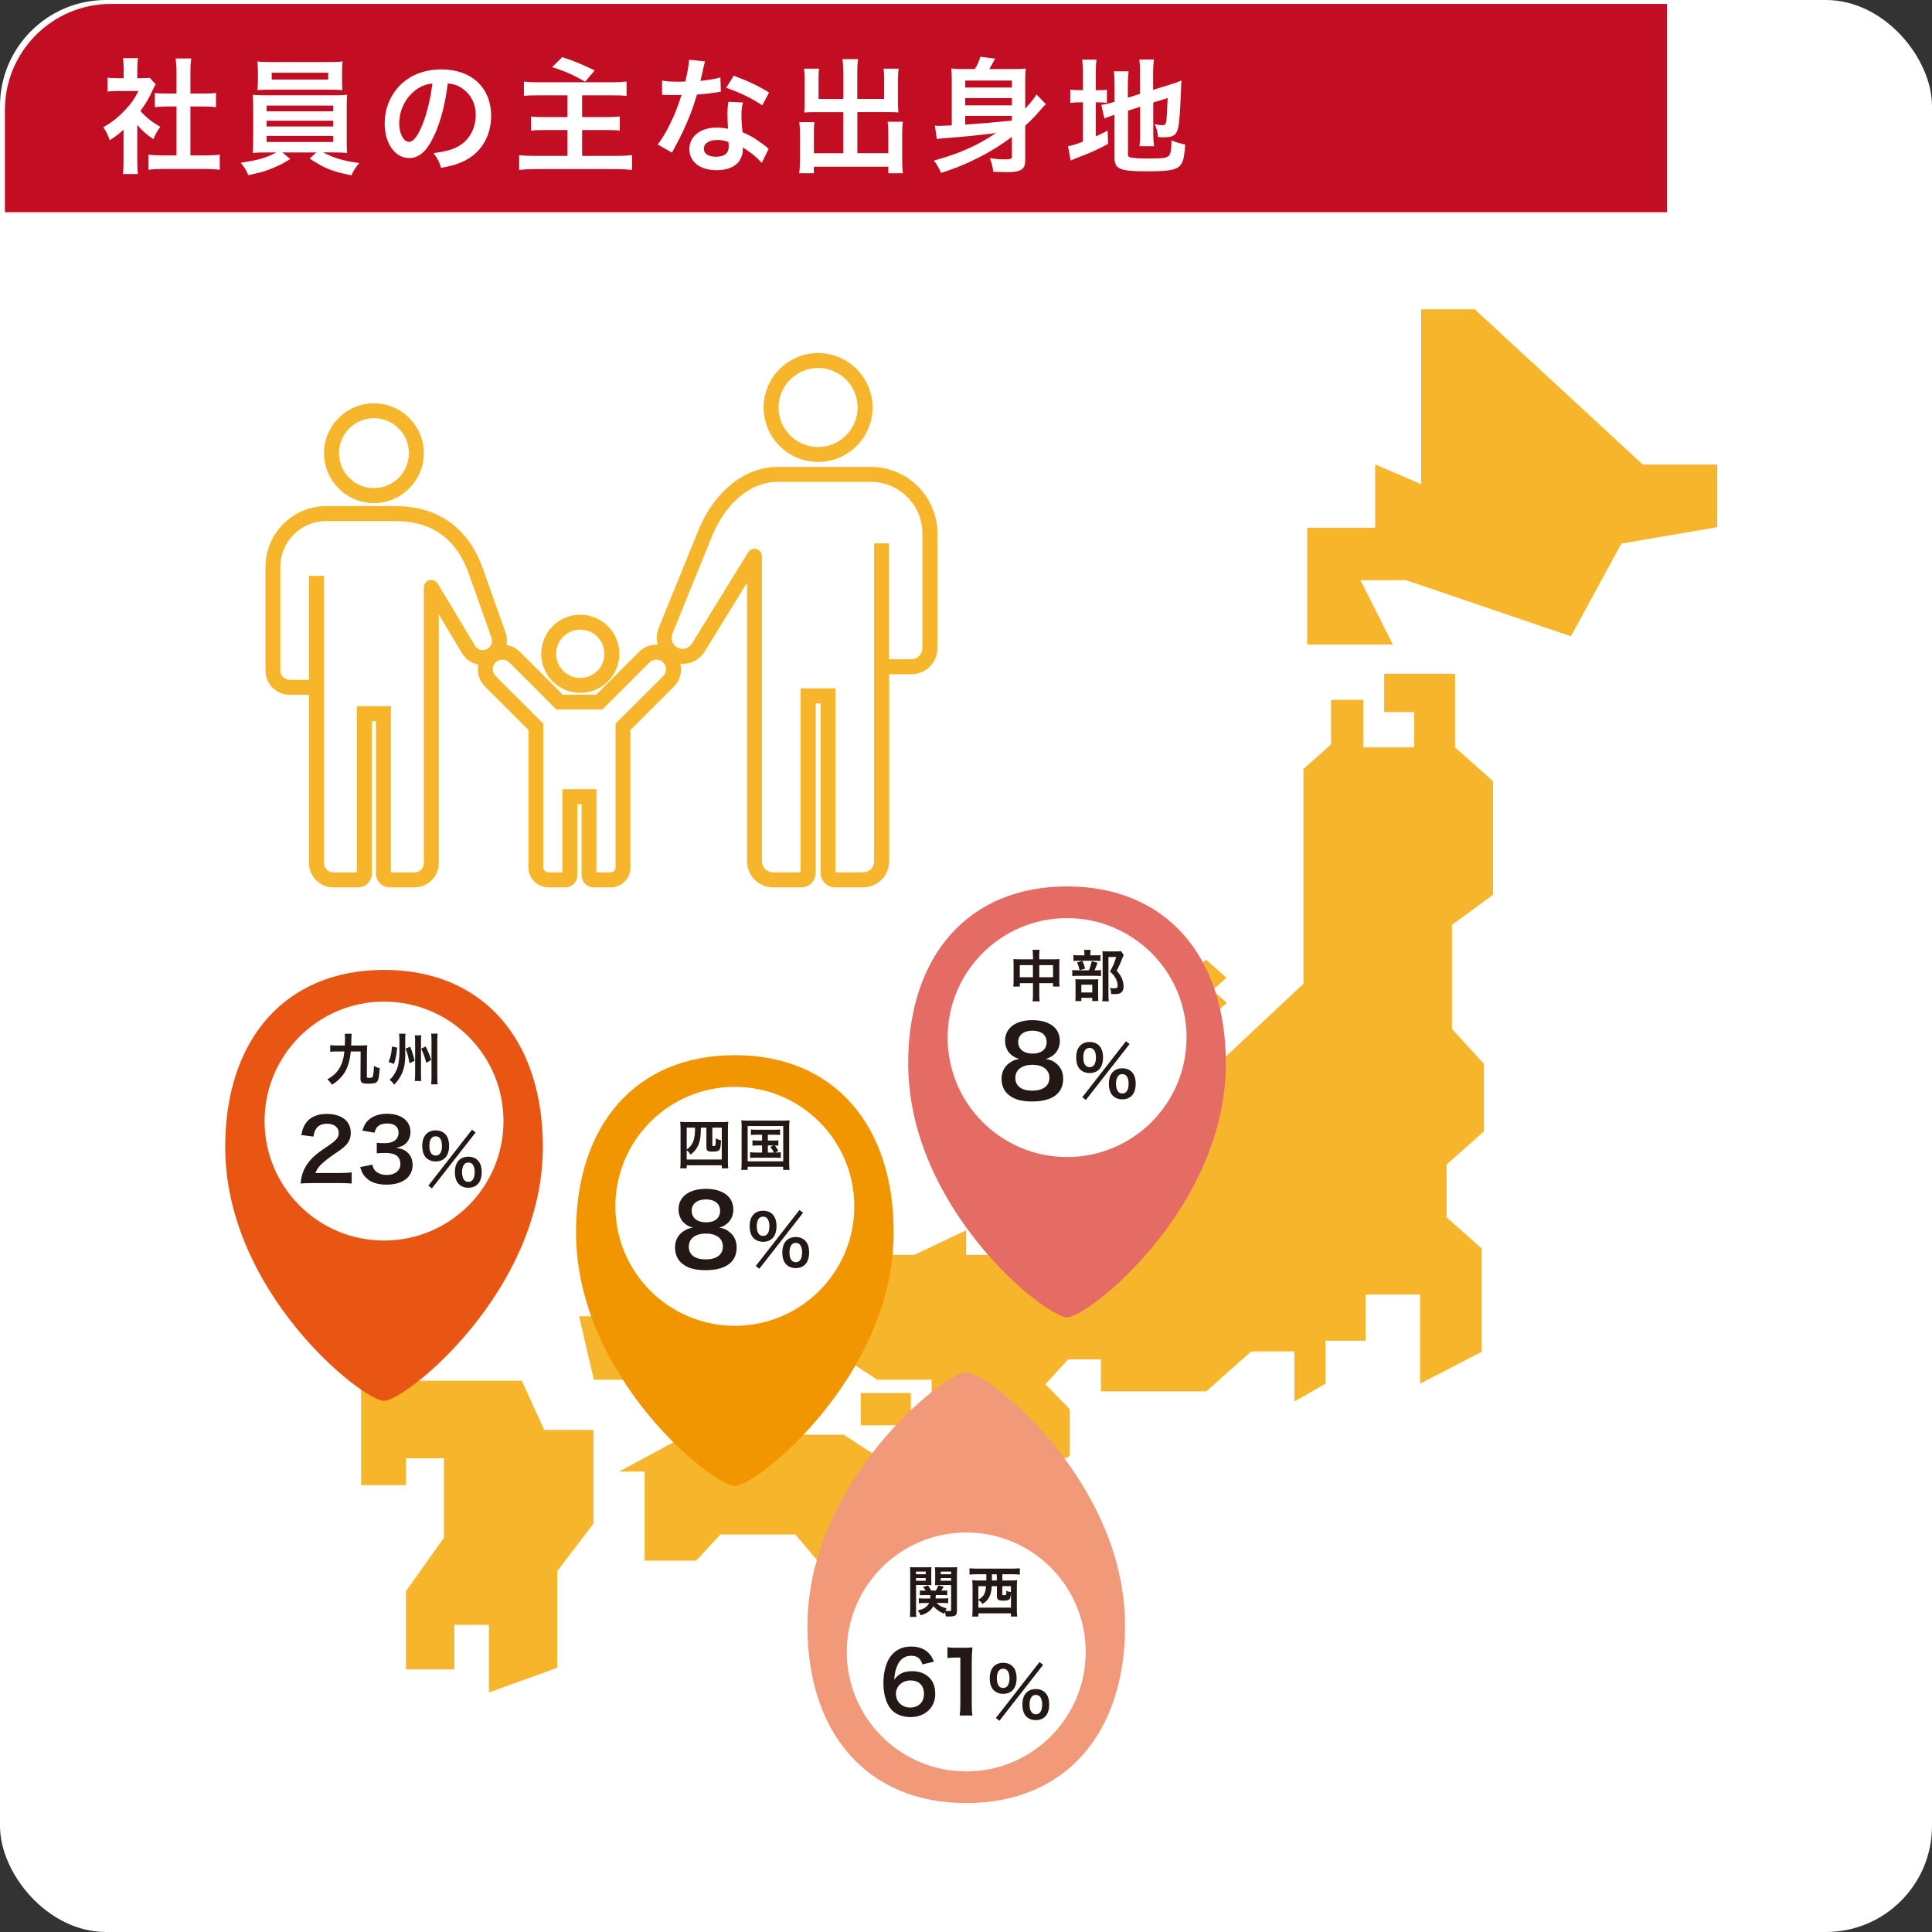 <?xml version="1.0" encoding="UTF-8"?>
<svg id="a" data-name="レイヤー_1" xmlns="http://www.w3.org/2000/svg" width="385.72" height="385.72" viewBox="0 0 385.72 385.72">
  <rect x="0" y="0" width="385.72" height="385.72" fill="#333333" stroke="none"/>
  <defs>
    <style>
      .b {
        fill: #231815;
      }

      .c {
        fill: #fff;
      }

      .d {
        fill: #e95513;
      }

      .e {
        fill: #c30d23;
      }

      .f {
        fill: #e46c64;
      }

      .g {
        fill: #f29600;
      }

      .h {
        fill: #f19979;
      }

      .i {
        fill: #f7b52c;
      }
    </style>
  </defs>
  <rect class="c" width="385.72" height="385.72" rx="21.17" ry="21.17"/>
  <path class="e" d="M22.14.78h310.66v41.59H.98v-20.43C.98,10.27,10.46.78,22.14.78Z"/>
  <g>
    <path class="c" d="M27.42,32.2c0,1.17.02,1.8.12,2.55h-3.02c.12-.75.15-1.42.15-2.6v-6.27c-.98.9-1.5,1.3-2.77,2.12-.3-.95-.75-1.85-1.28-2.6,1.75-1,2.95-1.95,4.3-3.37,1.17-1.22,1.9-2.25,2.72-3.85h-4.07c-.9,0-1.42.02-2.1.1v-2.77c.62.08,1.15.1,1.97.1h1.25v-2.1c0-.65-.05-1.33-.15-1.9h3.02c-.1.57-.15,1.12-.15,1.95v2.05h1.02c.78,0,1.12-.03,1.45-.08l1.2,1.3c-.22.38-.38.62-.55,1.05-.82,1.8-1.3,2.62-2.5,4.27,1.17,1.33,2.32,2.22,3.97,3.17-.6.8-.97,1.5-1.38,2.45-1.3-.85-2.15-1.57-3.22-2.82v7.25ZM38.02,31.03h3c1.25,0,2.07-.05,2.85-.15v3.02c-.88-.12-1.85-.17-2.85-.17h-8.55c-1,0-1.95.05-2.82.17v-3.02c.8.1,1.67.15,2.87.15h2.72v-9.77h-1.88c-.85,0-1.65.05-2.45.12v-2.82c.72.1,1.38.12,2.45.12h1.88v-4.4c0-1.02-.05-1.62-.17-2.6h3.12c-.15,1-.17,1.52-.17,2.6v4.4h2.65c1.12,0,1.75-.03,2.45-.12v2.82c-.8-.08-1.58-.12-2.45-.12h-2.65v9.77Z"/>
    <path class="c" d="M53.22,30.43c-1.25,0-1.97.02-2.77.1.05-.62.1-1.37.1-2.62v-6.32c0-1.28-.03-1.92-.1-2.67.75.08,1.6.1,2.77.1h13.3c1.22,0,1.92-.02,2.8-.1-.08.67-.1,1.27-.1,2.67v6.32c0,.97.02,1.52.02,1.62,0,.48,0,.55.08,1-.78-.07-1.55-.1-2.8-.1h-2c2.12,1.12,4.25,1.75,7.2,2.12-.9,1.12-1.2,1.58-1.55,2.45-3.87-.77-5.45-1.4-8.35-3.35l1.35-1.22h-6.8l1.58,1.32c-1.75,1.08-2.88,1.62-4.55,2.22-1,.35-1.77.55-3.82,1-.42-1.02-.83-1.67-1.52-2.47,3.57-.55,5.3-1.05,7.1-2.07h-1.92ZM68.29,16.11c0,.75.02,1.3.07,1.87-.75-.05-1.6-.08-2.7-.08h-11.52c-1.12,0-2,.03-2.75.08.05-.62.1-1.2.1-1.87v-1.92c0-.75-.03-1.17-.12-1.92.87.1,1.5.12,2.85.12h11.35c1.35,0,1.95-.02,2.82-.12-.08.67-.1,1.12-.1,1.92v1.92ZM53.22,22.23h13.3v-1.15h-13.3v1.15ZM53.22,25.25h13.3v-1.15h-13.3v1.15ZM53.22,28.35h13.3v-1.22h-13.3v1.22ZM54.25,14.51v1.37h11.27v-1.37h-11.27Z"/>
    <path class="c" d="M86.77,26.85c-1.42,3.22-3.02,4.7-5.07,4.7-2.85,0-4.9-2.9-4.9-6.92,0-2.75.97-5.32,2.75-7.27,2.1-2.3,5.05-3.5,8.6-3.5,6,0,9.9,3.65,9.9,9.27,0,4.32-2.25,7.77-6.07,9.32-1.2.5-2.17.75-3.92,1.05-.42-1.33-.72-1.88-1.52-2.92,2.3-.3,3.8-.7,4.97-1.37,2.17-1.2,3.47-3.57,3.47-6.25,0-2.4-1.08-4.35-3.07-5.55-.77-.45-1.42-.65-2.52-.75-.47,3.92-1.35,7.37-2.6,10.2ZM83.1,17.9c-2.1,1.5-3.4,4.07-3.4,6.75,0,2.05.88,3.67,1.97,3.67.83,0,1.67-1.05,2.57-3.2.95-2.25,1.77-5.62,2.08-8.45-1.3.15-2.2.5-3.22,1.22Z"/>
    <path class="c" d="M107.65,19.03c-1.7,0-2.38.03-3.05.12v-2.87c.88.12,1.62.15,3.02.15h14.45c1.28,0,2.12-.05,3.02-.15v2.87c-.85-.1-1.55-.12-3.02-.12h-5.85v4.35h4.82c1.08,0,1.95-.05,2.7-.12v2.82c-.8-.1-1.4-.12-2.62-.12h-4.9v5.17h6.67c1.33,0,2.25-.05,3.3-.15v2.95c-1.12-.12-1.92-.17-3.22-.17h-15.92c-1.47,0-2.3.05-3.4.17v-2.95c.88.1,1.87.15,3.3.15h6.35v-5.17h-4.47c-1.28,0-2,.02-2.82.12v-2.82c.72.1,1.35.12,2.62.12h4.67v-4.35h-5.65ZM112.25,11.41c2.57.85,3.4,1.2,6.47,2.65l-1.88,2.25c-2.52-1.42-4.4-2.25-6.62-2.9l2.02-2Z"/>
    <path class="c" d="M140.75,12.28q-.15.47-.4,1.67c-.12.6-.25,1.1-.52,2.2,1.72-.17,3.02-.4,4-.7l.08,2.87c-.28.02-.33.02-.8.12-.9.15-2.42.32-3.97.45-.72,2.5-1.62,4.87-2.75,7.25-.58,1.22-.8,1.67-1.75,3.42q-.32.6-.47.9l-2.87-1.6c.88-1.15,1.57-2.27,2.42-4,.98-2,1.4-3.02,2.35-5.9-1.12.02-1.27.02-1.57.02-.33,0-.47,0-1-.02l-1.32-.03v-2.85c.9.18,1.85.23,3.37.23.3,0,.72,0,1.27-.03.42-1.77.7-3.27.75-4.35l3.2.33ZM152.07,32.53c-.9-1.08-2.35-2.25-3.82-3.1.03.23.05.4.05.5,0,.92-.42,2-1.07,2.65-.88.9-2.38,1.4-4.15,1.4-3.3,0-5.45-1.65-5.45-4.2s2.22-4.3,5.4-4.3c.75,0,1.27.05,2.32.23-.08-1.15-.12-2.12-.12-2.87,0-.97.05-1.7.2-2.52l2.9.15c-.25.92-.3,1.5-.3,2.52s.05,2,.22,3.42c1.8.8,2.05.92,3.95,2.3.38.25.47.35.88.67q.2.2.37.35l-1.37,2.8ZM143.19,27.95c-1.62,0-2.67.67-2.67,1.72s.9,1.62,2.45,1.62c1.7,0,2.52-.7,2.52-2.1,0-.25-.05-.85-.05-.85-.87-.3-1.47-.4-2.25-.4ZM152.19,21.03c-2.17-1.45-4.4-2.52-7.2-3.5l1.5-2.42c2.95,1.12,4.82,2,7.05,3.35l-1.35,2.57Z"/>
    <path class="c" d="M168.34,14.28c0-1.2-.05-1.82-.15-2.47h3.12c-.1.73-.15,1.32-.15,2.47v5.47h5.35v-4.07c0-.82-.02-1.37-.1-1.97h3c-.1.75-.12,1.25-.12,2.17v4.97c0,.65.03,1.2.08,1.6-.55-.05-1.15-.07-1.75-.07h-6.45v8.2h6.17v-4.15c0-.85-.03-1.5-.12-2.12h3.02c-.08.65-.12,1.38-.12,2.38v5.4c0,1.17.05,1.82.15,2.5h-2.92v-1.3h-14.87v1.3h-2.92c.1-.75.15-1.5.15-2.5v-5.3c0-.97-.05-1.75-.12-2.4h3.02c-.1.6-.12,1.15-.12,2.15v4.05h5.87v-8.2h-6c-.67,0-1.2.02-1.8.07.05-.55.08-1.02.08-1.6v-4.95c0-.9-.03-1.57-.12-2.2h3c-.08.55-.1,1.15-.1,2v4.05h4.95v-5.47Z"/>
    <path class="c" d="M202.02,27.33c-4.15,3.12-8.95,5.57-14.15,7.2-.42-1.02-.8-1.67-1.42-2.47,4.95-1.35,8.6-2.95,12.4-5.5-5.22.62-6.02.7-10.25,1.02-.8.08-1.12.1-1.57.17l-.38-2.67c.3.02.55.05.8.05q.27,0,2.57-.1v-8.95c0-.97-.03-1.6-.1-2.4.77.08,1.37.1,2.7.1h2c.47-.72.83-1.52,1.12-2.45l2.92.38c-.47.9-.82,1.52-1.15,2.07h4.62c1.38,0,2-.02,2.67-.1-.1.72-.12,1.52-.12,2.72v5.3c1.1-1.22,1.8-2.07,2.25-2.85l1.87,1.95c-.4.38-.6.58-1.2,1.3-.88,1.02-1.77,1.95-2.92,3v6.95c0,1.77-.87,2.32-3.67,2.32q-.55,0-2.72-.08c-.05-.85-.27-1.67-.67-2.72,1.58.23,1.97.25,2.85.25,1.27,0,1.55-.1,1.55-.5v-4ZM202.02,16.08h-9.32v1.4h9.32v-1.4ZM192.7,21.03h9.32v-1.45h-9.32v1.45ZM192.7,24.88q5.35-.38,9.32-.8v-.95h-9.32v1.75Z"/>
    <path class="c" d="M216.2,14.78c0-1.3-.05-2.1-.15-2.87h2.87c-.12.8-.15,1.5-.15,2.9v3.2h.55c.92,0,1.27-.03,1.67-.1v2.62c-.52-.08-.97-.1-1.75-.1h-.47v6.8c.97-.45,1.25-.58,2.37-1.15l.08,2.65c-2.27,1.22-3.62,1.82-6.17,2.77-.7.28-.92.38-1.3.55l-.52-2.87c.75-.1,1.47-.32,2.97-.9v-7.85h-.57c-.95,0-1.35.03-1.95.12v-2.67c.55.1.98.12,1.95.12h.57v-3.22ZM225.17,30.7c0,.5.17.67.72.78.65.12,1.57.17,3.4.17,2.97,0,3.77-.12,4.15-.65.3-.43.45-1.27.45-2.97.8.35,1.87.67,2.72.82-.3,5-.83,5.35-7.95,5.35-5.05,0-6.15-.48-6.15-2.67v-8.6c-.23.07-.4.12-.5.15-.75.25-1.03.35-1.52.58l-.62-2.72c.7-.1,1.57-.27,2.42-.55l.23-.08v-3.42c0-1.2-.03-1.82-.15-2.65h2.95c-.1.8-.15,1.52-.15,2.55v2.72l2.42-.77v-4.35c0-1.15-.02-1.67-.12-2.5h2.9c-.1.83-.15,1.62-.15,2.55v3.5l3.6-1.12c.97-.3,1.38-.45,2.05-.75-.05,1.1-.08,1.27-.12,2.62-.12,3.52-.3,5.8-.55,6.87-.33,1.42-1,1.85-2.82,1.85-.33,0-.55,0-1.17-.05-.12-1.08-.3-1.8-.67-2.57.57.12,1.02.2,1.4.2.62,0,.77-.1.88-.62.12-.82.22-2.37.3-4.8l-2.87.9v6.22c0,1.02.05,1.72.15,2.5h-2.9c.1-.85.12-1.4.12-2.57v-5.3l-2.42.77v8.62Z"/>
  </g>
  <g>
    <polygon class="i" points="274.55 105.36 274.55 92.74 283.73 96.66 283.73 61.76 294.43 61.76 327.97 92.74 342.84 92.74 342.84 105.25 323.7 108.52 313.63 127.03 280.74 115.84 271.61 115.84 278.08 128.68 260.97 128.68 260.97 105.36 274.55 105.36"/>
    <polygon class="i" points="260.23 196.41 260.23 153.52 265.75 148.61 265.75 139.72 272.21 139.72 272.21 149.22 282.35 149.22 282.35 142.17 276.35 142.17 276.35 134.51 290.49 134.51 290.49 149.22 298.08 155.97 298.08 178.65 289.88 184.63 289.88 205.42 296.26 212.4 296.26 225.87 288.8 232.5 288.8 243.03 295.81 249.26 295.81 269.89 283.52 276.24 283.52 258.44 272.63 258.44 272.63 267.67 264.62 267.67 264.62 276.25 258.42 279.81 258.42 269.81 249.79 269.81 240.83 277.78 219.79 277.78 219.79 271.39 213.24 271.39 208.71 276.37 213.58 281.36 213.58 290.71 200.53 296.68 185.99 290.71 185.99 275.47 175.14 275.47 165.64 269.23 156.68 275.47 118.56 275.47 115.62 262.79 127.36 262.79 153.92 245.62 157.37 250.53 182.54 250.53 192.89 245.62 192.89 250.53 201.33 250.53 201.33 240.72 211.82 230.75 211.82 216.44 221.95 208.67 221.95 217.78 218.5 220.17 218.5 226.45 228.16 226.45 260.23 196.41"/>
    <polygon class="i" points="242.08 197.68 244.86 195.21 240.77 191.58 233.24 198.27 236.08 200.8 233.3 203.27 237.39 206.9 244.92 200.21 242.08 197.68"/>
    <rect class="i" x="171.85" y="278.12" width="10" height="6.44"/>
    <polygon class="i" points="128.7 293.79 123.61 293.79 142.93 283.37 142.93 290.73 155 290.73 157.76 286.44 168.45 286.44 175.05 290.73 175.05 306.36 163.2 311.58 158.79 306.36 143.8 306.36 138.99 311.58 128.7 311.58 128.7 293.79"/>
    <polygon class="i" points="104.17 275.66 108.65 285.47 118.49 285.47 118.49 304.17 111.24 313.67 111.24 332.98 97.61 337.89 97.61 324.4 90.72 324.4 90.72 333.29 81.06 333.29 81.06 317.66 88.63 307 88.63 291.14 81.06 291.14 81.06 296.5 72.09 296.5 72.09 275.66 104.17 275.66"/>
  </g>
  <g>
    <path class="d" d="M108.38,228.98c0,28.81-27.39,50.69-31.71,50.69s-31.71-21.74-31.71-50.69c0-21.42,11.94-35.34,31.71-35.34s31.71,13.92,31.71,35.34Z"/>
    <circle class="c" cx="76.67" cy="223.82" r="23.85"/>
  </g>
  <g>
    <path class="b" d="M62.21,236.21c-1.33,0-1.6.02-2.19.08.1-.97.22-1.56.44-2.18.46-1.24,1.22-2.33,2.33-3.33.6-.53,1.1-.92,2.8-2.06,1.56-1.07,2.04-1.63,2.04-2.5,0-1.16-.9-1.87-2.35-1.87-.99,0-1.73.34-2.16,1-.29.41-.41.78-.53,1.56l-2.43-.29c.24-1.29.54-1.99,1.17-2.72.85-.99,2.19-1.51,3.89-1.51,2.97,0,4.81,1.43,4.81,3.76,0,1.12-.37,1.94-1.21,2.72-.48.44-.65.58-2.86,2.09-.75.53-1.6,1.24-2.02,1.7-.51.54-.71.88-.97,1.53h4.76c1.07,0,1.92-.05,2.48-.14v2.24c-.8-.07-1.48-.1-2.57-.1h-5.46Z"/>
    <path class="b" d="M74.33,232.53c.22.78.37,1.05.8,1.39.56.44,1.24.66,2.06.66,1.68,0,2.75-.87,2.75-2.21,0-.78-.34-1.43-.95-1.78-.41-.24-1.21-.41-1.95-.41s-1.24.02-1.82.08v-2.11c.54.07.92.08,1.65.08,1.7,0,2.7-.78,2.7-2.09,0-1.17-.8-1.84-2.24-1.84-.83,0-1.44.19-1.85.53-.34.32-.51.61-.71,1.31l-2.43-.41c.42-1.26.82-1.85,1.61-2.43.87-.63,1.97-.94,3.33-.94,2.84,0,4.67,1.43,4.67,3.64,0,1.02-.44,1.96-1.17,2.5-.37.29-.75.42-1.65.66,1.21.19,1.84.48,2.43,1.14.56.63.82,1.34.82,2.35,0,.92-.39,1.85-1.02,2.48-.94.9-2.36,1.38-4.18,1.38-1.99,0-3.35-.51-4.32-1.61-.43-.48-.65-.92-.95-1.9l2.43-.48Z"/>
    <path class="b" d="M85.1,231.17c-.53-.51-.8-1.36-.8-2.4,0-1.94,1-3.09,2.69-3.09.76,0,1.41.25,1.87.71.53.51.8,1.34.8,2.38s-.28,1.88-.8,2.4c-.47.47-1.11.71-1.87.71s-1.41-.24-1.88-.71ZM94.24,225.54l.72.55-8.73,11.17-.71-.55,8.71-11.17ZM85.72,228.74c0,1.27.44,1.97,1.26,1.97s1.26-.69,1.26-1.94c0-.5-.1-1-.25-1.29-.24-.43-.55-.62-1.01-.62-.8,0-1.26.68-1.26,1.88ZM91.62,236.42c-.53-.51-.8-1.34-.8-2.4s.28-1.86.8-2.38c.47-.46,1.12-.71,1.88-.71s1.41.25,1.87.71c.53.51.8,1.34.8,2.38s-.28,1.88-.8,2.4c-.47.47-1.11.71-1.87.71s-1.41-.24-1.88-.71ZM92.62,232.55c-.25.35-.37.82-.37,1.44,0,1.27.44,1.97,1.26,1.97s1.26-.69,1.26-2.04c0-.55-.14-1.05-.37-1.39-.24-.3-.48-.43-.89-.43s-.67.12-.89.44Z"/>
  </g>
  <g>
    <path class="b" d="M70.03,209.93c-.09.87-.16,1.32-.31,1.92-.38,1.5-.93,2.53-1.87,3.47-.53.53-.94.86-1.59,1.24-.26-.44-.52-.75-.91-1.08,1.22-.66,2.01-1.42,2.57-2.49.46-.87.69-1.69.84-3.07h-1.43c-.66,0-1.04.02-1.4.07v-1.33c.34.04.73.07,1.4.07h1.52c.02-.58.03-.83.03-1.33,0-.36-.02-.7-.06-1.01h1.4c-.04.32-.06.56-.07,1.02-.01.59-.02.86-.04,1.32h1.84c.58,0,.97-.02,1.37-.06-.04.46-.04.67-.06,1.27l-.02,4.95c0,.28.03.3.46.3.52,0,.67-.06.74-.31.12-.39.2-1.13.21-2.09.33.22.68.36,1.16.46-.11,1.66-.23,2.33-.5,2.68-.24.31-.7.42-1.81.42-1.22,0-1.53-.2-1.53-.97l.03-5.45h-1.98Z"/>
    <path class="b" d="M79.3,209.17c-.16,1.53-.26,2.05-.64,3.24l-1.08-.4c.42-1.01.58-1.71.67-3.07l1.06.22ZM80.91,210.36c0,1.96-.24,3.17-.86,4.35-.4.74-.84,1.34-1.37,1.85-.22-.38-.54-.71-.9-.96.62-.59.98-1.09,1.32-1.85.28-.6.4-1.01.49-1.64.1-.64.16-1.33.16-1.94v-2.5c0-.5-.03-.96-.08-1.29h1.3c-.06.27-.07.61-.07,1.27v2.71ZM81.9,208.98c.42,1.07.57,1.52.88,2.8l-1.03.49c-.21-1.24-.4-1.94-.78-2.91l.93-.38ZM84.12,206.71c-.06.37-.07.59-.07,1.27v6.42c0,.69.02,1.04.07,1.42h-1.31c.04-.38.07-.77.07-1.43v-6.4c0-.66-.01-.93-.07-1.28h1.31ZM84.98,208.92c.48.97.67,1.42,1.11,2.69l-.98.59c-.33-1.21-.57-1.87-1.02-2.83l.89-.44ZM87.38,206.37c-.04.39-.07.76-.07,1.39v7.23c0,.74.02,1.11.07,1.5h-1.3c.04-.38.07-.79.07-1.5v-7.24c0-.66-.02-1-.07-1.38h1.3Z"/>
  </g>
  <g>
    <path class="g" d="M178.42,246c0,28.81-27.39,50.69-31.71,50.69s-31.71-21.74-31.71-50.69c0-21.42,11.94-35.34,31.71-35.34s31.71,13.92,31.71,35.34Z"/>
    <circle class="c" cx="146.71" cy="240.84" r="23.85"/>
  </g>
  <g>
    <path class="b" d="M136.43,244.02c-.61-.63-.96-1.59-.96-2.58,0-2.51,2.11-4.09,5.46-4.09,2.37,0,4.11.76,4.95,2.13.33.55.53,1.25.53,1.96,0,1.82-1.04,3.15-2.82,3.66.88.12,1.47.37,2.11.92.92.74,1.37,1.76,1.37,3.05,0,2.92-2.19,4.52-6.21,4.52-2.27,0-3.84-.49-4.95-1.57-.72-.7-1.14-1.76-1.14-2.94,0-1.37.53-2.45,1.61-3.21.65-.45,1.14-.65,1.94-.78-.82-.22-1.33-.51-1.9-1.08ZM144.32,248.88c0-1.62-1.27-2.6-3.39-2.6s-3.41,1-3.41,2.62,1.25,2.54,3.37,2.54,3.43-.92,3.43-2.56ZM138.09,241.71c0,1.43,1.1,2.33,2.88,2.33s2.8-.88,2.8-2.31-1.1-2.27-2.84-2.27-2.84.88-2.84,2.25Z"/>
    <path class="b" d="M150.47,247.21c-.53-.51-.8-1.36-.8-2.4,0-1.94,1-3.09,2.69-3.09.76,0,1.41.25,1.87.71.53.51.8,1.34.8,2.38s-.28,1.88-.8,2.4c-.47.47-1.11.71-1.87.71s-1.41-.24-1.88-.71ZM159.61,241.58l.72.55-8.73,11.17-.71-.55,8.71-11.17ZM151.09,244.78c0,1.27.44,1.97,1.26,1.97s1.26-.69,1.26-1.94c0-.5-.1-1-.25-1.29-.24-.43-.55-.62-1.01-.62-.8,0-1.26.68-1.26,1.88ZM156.99,252.46c-.53-.51-.8-1.34-.8-2.4s.28-1.86.8-2.38c.47-.46,1.12-.71,1.88-.71s1.41.25,1.87.71c.53.51.8,1.34.8,2.38s-.28,1.88-.8,2.4c-.47.47-1.11.71-1.87.71s-1.41-.24-1.88-.71ZM157.99,248.59c-.25.35-.37.82-.37,1.44,0,1.27.44,1.97,1.26,1.97s1.26-.69,1.26-2.04c0-.55-.14-1.05-.37-1.39-.24-.3-.48-.43-.89-.43s-.67.12-.89.44Z"/>
  </g>
  <g>
    <path class="b" d="M135.87,225.3c0-.42-.02-.94-.07-1.34.38.04.71.06,1.31.06h6.98c.54,0,.9-.01,1.31-.06-.04.4-.07.78-.07,1.33v6.68c0,.64.01.93.07,1.28h-1.29v-.61h-7.01v.61h-1.3c.06-.36.07-.66.07-1.3v-6.64ZM137.1,231.49h7v-6.35h-1.88v3.41c0,.23.02.26.26.26.19,0,.31-.06.34-.16.06-.18.09-.71.09-1.38.37.2.69.32,1.04.4-.07,1.28-.12,1.63-.33,1.89-.22.27-.58.36-1.41.36-.97,0-1.18-.18-1.18-.96v-3.82h-1.1c-.02,1.13-.03,1.37-.11,1.96-.2,1.5-.78,2.52-1.94,3.42-.23-.37-.49-.66-.78-.88v1.86ZM137.1,229.49c1.24-.84,1.67-1.96,1.67-4.35h-1.67v4.35Z"/>
    <path class="b" d="M148.07,225.01c0-.48-.02-.89-.07-1.34.37.04.71.06,1.31.06h7.01c.54,0,.9-.01,1.31-.06-.04.41-.07.78-.07,1.33v7.13c0,.73.01,1.09.07,1.43h-1.27v-.63h-7.1v.63h-1.27c.04-.33.07-.7.07-1.44v-7.11ZM149.27,231.86h7.1v-7.05h-7.1v7.05ZM150.93,226.55c-.49,0-.7.01-1.01.06v-1.12c.3.04.51.06,1.01.06h3.78c.5,0,.76-.01,1.03-.06v1.12c-.31-.04-.53-.06-1.03-.06h-1.41v1.16h1.14c.49,0,.7-.01.96-.06v1.1c-.23-.03-.42-.06-.71-.06.27.32.51.69.7,1.08l-.6.33c.54,0,.76-.01,1.09-.07v1.16c-.31-.04-.61-.06-1.04-.06h-4.02c-.51,0-.76.01-1.06.06v-1.16c.32.06.56.07,1.06.07h1.33v-1.41h-.96c-.47,0-.68.01-.96.06v-1.1c.27.04.47.06.96.06h.96v-1.16h-1.21ZM153.3,230.1h1.2c-.22-.47-.42-.78-.7-1.11l.59-.3h-1.09v1.41Z"/>
  </g>
  <g>
    <path class="f" d="M244.74,212.31c0,28.81-27.39,50.69-31.71,50.69s-31.71-21.74-31.71-50.69c0-21.42,11.94-35.34,31.71-35.34s31.71,13.92,31.71,35.34Z"/>
    <circle class="c" cx="213.04" cy="207.15" r="23.85"/>
  </g>
  <g>
    <path class="b" d="M201.62,210.34c-.61-.63-.96-1.59-.96-2.58,0-2.51,2.11-4.09,5.46-4.09,2.37,0,4.11.76,4.95,2.13.33.55.53,1.25.53,1.96,0,1.82-1.04,3.15-2.82,3.66.88.12,1.47.37,2.11.92.92.74,1.37,1.76,1.37,3.05,0,2.92-2.19,4.52-6.21,4.52-2.27,0-3.84-.49-4.95-1.57-.72-.7-1.14-1.76-1.14-2.94,0-1.37.53-2.45,1.61-3.21.65-.45,1.14-.65,1.94-.78-.82-.22-1.33-.51-1.9-1.08ZM209.51,215.19c0-1.62-1.27-2.6-3.39-2.6s-3.41,1-3.41,2.62,1.25,2.54,3.37,2.54,3.43-.92,3.43-2.56ZM203.28,208.02c0,1.43,1.1,2.33,2.88,2.33s2.8-.88,2.8-2.31-1.1-2.27-2.84-2.27-2.84.88-2.84,2.25Z"/>
    <path class="b" d="M215.66,213.52c-.53-.51-.8-1.36-.8-2.4,0-1.94,1-3.09,2.69-3.09.76,0,1.41.25,1.87.71.53.51.8,1.34.8,2.38s-.28,1.88-.8,2.4c-.47.47-1.11.71-1.87.71s-1.41-.24-1.88-.71ZM224.8,207.89l.72.55-8.73,11.17-.71-.55,8.71-11.17ZM216.28,211.09c0,1.27.44,1.97,1.26,1.97s1.26-.69,1.26-1.94c0-.5-.1-1-.25-1.29-.24-.43-.55-.62-1.01-.62-.8,0-1.26.68-1.26,1.88ZM222.19,218.77c-.53-.51-.8-1.34-.8-2.4s.28-1.86.8-2.38c.47-.46,1.12-.71,1.88-.71s1.41.25,1.87.71c.53.51.8,1.34.8,2.38s-.28,1.88-.8,2.4c-.47.47-1.11.71-1.87.71s-1.41-.24-1.88-.71ZM223.18,214.9c-.25.35-.37.82-.37,1.44,0,1.27.44,1.97,1.26,1.97s1.26-.69,1.26-2.04c0-.55-.14-1.05-.37-1.39-.24-.3-.48-.43-.89-.43s-.67.12-.89.44Z"/>
  </g>
  <g>
    <path class="b" d="M206.22,190.84c0-.58-.01-.84-.07-1.21h1.4c-.04.34-.07.63-.07,1.17v.72h3.04c.49,0,.72-.01,1.01-.04-.03.31-.04.54-.04.98v3.39c0,.5.01.79.06,1.11h-1.31v-.67h-2.75v2.25c0,.67.02.99.08,1.38h-1.42c.06-.41.08-.76.08-1.38v-2.25h-2.62v.67h-1.31c.04-.37.06-.64.06-1.11v-3.4c0-.41-.01-.61-.04-.97.32.03.56.04,1,.04h2.92v-.68ZM203.6,192.69v2.41h2.62v-2.41h-2.62ZM210.24,195.1v-2.41h-2.75v2.41h2.75Z"/>
    <path class="b" d="M218.85,193.72c.48,0,.74-.01.96-.06v1.22c-.24-.04-.53-.06-.9-.06h-3.72c-.54,0-.79.01-1.11.06v-1.22c.3.04.56.06,1.12.06h2.19c.27-.62.43-1.13.58-1.81l1.14.29c-.16.53-.34,1.01-.59,1.52h.33ZM218.69,190.73c.5,0,.74-.01,1.01-.06v1.2c-.23-.04-.46-.06-.93-.06h-3.55c-.41,0-.67.01-.91.06v-1.2c.26.04.51.06,1.06.06h1.13v-.31c0-.31-.02-.56-.07-.78h1.32c-.03.22-.06.46-.06.78v.31h1ZM215.89,199.86h-1.2c.03-.31.04-.58.04-1.04v-2.41c0-.46-.01-.66-.03-.91.26.02.48.03.89.03h2.87c.46,0,.64-.01.81-.03-.02.2-.03.34-.03.82v2.7c0,.39.01.59.04.83h-1.22v-.63h-2.17v.64ZM216.07,191.82c.26.51.41.93.58,1.56l-1.1.33c-.16-.67-.28-1.04-.52-1.56l1.04-.33ZM215.89,198.15h2.18v-1.56h-2.18v1.56ZM224.36,190.67c-.08.14-.12.23-.22.49-.38.99-.73,1.76-1.2,2.64.61.7.85,1.07,1.07,1.61.2.48.31,1.04.31,1.54,0,.7-.29,1.21-.79,1.39-.28.11-.59.14-1.13.14-.19,0-.29,0-.56-.02-.02-.58-.08-.84-.26-1.21.29.04.51.07.83.07.56,0,.73-.12.73-.48,0-.47-.12-.96-.36-1.43-.26-.51-.5-.83-1.16-1.44.64-1.19.98-1.98,1.22-2.91h-1.54v7.56c0,.6.02.98.08,1.3h-1.31c.04-.36.07-.79.07-1.27v-7.81c0-.32-.01-.63-.04-.93.3.03.54.04.91.04h1.92c.43,0,.67-.01.88-.06l.54.77Z"/>
  </g>
  <g>
    <path class="h" d="M161.2,324.64c0-28.81,27.39-50.69,31.71-50.69s31.71,21.74,31.71,50.69c0,21.42-11.94,35.34-31.71,35.34s-31.71-13.92-31.71-35.34Z"/>
    <circle class="c" cx="192.91" cy="329.81" r="23.85"/>
  </g>
  <g>
    <path class="b" d="M184.18,332.29c-.44-1.24-1.07-1.72-2.28-1.72s-2.09.6-2.67,1.77c-.42.88-.61,1.7-.7,3.01.92-1.24,1.92-1.7,3.64-1.7s3.2.75,3.94,2.02c.41.66.61,1.55.61,2.55,0,2.69-2.04,4.59-4.93,4.59-1.36,0-2.62-.41-3.45-1.12-1.26-1.09-1.97-3.13-1.97-5.69,0-2.09.53-4.1,1.39-5.25,1-1.36,2.36-2.02,4.15-2.02,1.46,0,2.67.44,3.48,1.29.44.46.7.85,1.07,1.73l-2.29.54ZM178.88,338.22c0,1.55,1.21,2.69,2.87,2.69.99,0,1.85-.44,2.33-1.19.25-.39.39-.95.39-1.55,0-1.68-1-2.67-2.69-2.67s-2.91,1.16-2.91,2.72Z"/>
    <path class="b" d="M191.59,342.51c.1-.66.14-1.33.14-2.21v-9.37h-.82c-.63,0-1.12.03-1.75.1v-2.16c.53.08.9.1,1.7.1h1.56c.87,0,1.12-.02,1.73-.08-.1,1-.14,1.78-.14,2.8v8.6c0,.9.03,1.51.14,2.21h-2.57Z"/>
    <path class="b" d="M198.4,337.46c-.53-.51-.8-1.36-.8-2.4,0-1.94,1-3.09,2.69-3.09.76,0,1.41.25,1.87.71.53.51.8,1.34.8,2.38s-.28,1.88-.8,2.4c-.47.47-1.11.71-1.87.71s-1.41-.24-1.88-.71ZM207.54,331.83l.72.55-8.73,11.17-.71-.55,8.71-11.17ZM199.02,335.03c0,1.27.44,1.97,1.26,1.97s1.26-.69,1.26-1.94c0-.5-.1-1-.25-1.29-.24-.43-.55-.62-1.01-.62-.8,0-1.26.68-1.26,1.88ZM204.92,342.71c-.53-.51-.8-1.34-.8-2.4s.28-1.86.8-2.38c.47-.46,1.12-.71,1.88-.71s1.41.25,1.87.71c.53.51.8,1.34.8,2.38s-.28,1.88-.8,2.4c-.47.47-1.11.71-1.87.71s-1.41-.24-1.88-.71ZM205.92,338.84c-.25.35-.37.82-.37,1.44,0,1.27.44,1.97,1.26,1.97s1.26-.69,1.26-2.04c0-.55-.14-1.05-.37-1.39-.24-.3-.48-.43-.89-.43s-.67.12-.89.44Z"/>
  </g>
  <g>
    <path class="b" d="M182.88,321.47c0,.66.02,1.02.07,1.34h-1.3c.04-.33.07-.69.07-1.38v-7.32c0-.58-.01-.89-.04-1.24.31.03.59.04,1.13.04h2.01c.58,0,.83-.01,1.13-.04-.02.31-.03.6-.03,1.03v1.58c0,.5.01.76.03,1-.3-.02-.62-.03-1.03-.03h-2.03v5.02ZM182.88,314.3h1.94v-.54h-1.94v.54ZM182.88,315.6h1.94v-.54h-1.94v.54ZM187.01,320.04c.53.56,1.02.81,1.98,1.07-.12.21-.16.27-.24.47.4.06.56.07.8.07.28,0,.34-.06.34-.3v-4.89h-2.19c-.39,0-.73.01-1.02.03.02-.28.03-.51.03-1v-1.58c0-.42-.01-.71-.03-1.03.31.03.57.04,1.13.04h2.16c.54,0,.83-.01,1.14-.04-.04.4-.06.7-.06,1.23v7.38c0,1.04-.26,1.24-1.58,1.24-.22,0-.36,0-.64-.01-.04-.4-.08-.6-.19-.91-.06.14-.07.2-.12.37-.86-.31-1.6-.83-2.18-1.51-.49.89-1.19,1.4-2.51,1.83-.19-.42-.34-.66-.62-.97.76-.19,1.09-.32,1.43-.53.39-.26.69-.58.86-.96h-1.09c-.39,0-.68.01-.97.06v-1.02c.24.04.48.06.89.06h1.38c.02-.24.02-.34.03-.68h-1.29c-.36,0-.58.01-.8.04v-.97c.23.03.41.04.78.04h.38c-.17-.28-.26-.41-.54-.77l1.02-.26c.28.4.43.64.63,1.02h.91c.21-.34.29-.5.49-1.02l1.08.21c-.17.32-.26.48-.47.81h.38c.37,0,.57-.01.8-.04v.97c-.2-.03-.44-.04-.79-.04h-1.49c-.01.24-.02.44-.04.68h1.62c.42,0,.64-.01.89-.06v1.02c-.27-.04-.5-.06-.9-.06h-1.39ZM187.81,314.3h2.08v-.54h-2.08v.54ZM187.81,315.6h2.08v-.54h-2.08v.54Z"/>
    <path class="b" d="M194.85,314.3c-.44,0-.91.02-1.29.07v-1.27c.34.04.79.07,1.31.07h7.44c.52,0,.96-.02,1.3-.07v1.27c-.4-.04-.83-.07-1.29-.07h-2.21v1.24h1.66c.56,0,.92-.01,1.3-.06-.04.44-.06.79-.06,1.34v4.5c0,.62.02,1.11.07,1.42h-1.24v-.64h-6.5v.64h-1.24c.04-.43.07-.77.07-1.43v-4.49c0-.48-.02-.89-.07-1.34.34.04.74.06,1.3.06h1.52v-1.24h-2.07ZM198,316.68c-.07,1.04-.2,1.59-.49,2.15-.29.56-.6.89-1.33,1.4-.27-.34-.5-.58-.84-.81v1.54h6.5v-2.94s-.01.01-.02.19c-.03.43-.07.66-.14.83-.17.39-.51.53-1.31.53-1.08,0-1.34-.19-1.34-.97v-1.93h-1.01ZM195.33,316.68v2.68c.47-.24.78-.51,1.02-.86.31-.43.44-.93.51-1.82h-1.53ZM198.04,314.91v.63h.97v-1.24h-.97v.61ZM200.11,318.25c0,.21.04.23.38.23.42,0,.43-.03.43-.9.32.17.54.23.91.28v-1.19h-1.72v1.58Z"/>
  </g>
  <g>
    <path class="i" d="M163.33,92.23c5.99,0,10.87-4.88,10.87-10.87s-4.88-10.87-10.87-10.87-10.87,4.88-10.87,10.87,4.88,10.87,10.87,10.87ZM163.33,73.47c4.35,0,7.89,3.54,7.89,7.89s-3.54,7.89-7.89,7.89-7.89-3.54-7.89-7.89,3.54-7.89,7.89-7.89Z"/>
    <path class="i" d="M173.87,93.22h-18.66c-6.36,0-12.33,4.65-15.59,12.18l-8.13,20c-.43,1.07-.47,2.23-.18,3.31-.08,0-.16-.01-.25-.01-1.31,0-2.54.51-3.47,1.44l-8.55,8.54h-6.69l-8.55-8.53c-.74-.74-1.66-1.2-2.67-1.37.15-.86.08-1.76-.25-2.6l-4.6-13c-2.95-7.93-8.95-12.13-17.35-12.13h-13.8c-6.69,0-12.13,5.44-12.13,12.13v20.71c0,2.66,2.17,4.83,4.83,4.83h3.87v33.61c0,2.66,2.17,4.83,4.83,4.83h4.97c1.51,0,2.74-1.23,2.74-2.74v-30.44h.82v30.44c0,1.51,1.23,2.74,2.74,2.74h4.97c2.66,0,4.83-2.17,4.83-4.83v-49.65l4.69,7.81c.72,1.16,1.88,1.95,3.21,2.2-.06.3-.09.61-.09.93,0,1.31.51,2.54,1.44,3.47l8.65,8.64v27.45c0,2.19,1.78,3.98,3.98,3.98h3.37c1.34,0,2.42-1.09,2.42-2.42v-14.18h.84v14.18c0,1.34,1.09,2.42,2.42,2.42h3.37c2.19,0,3.98-1.78,3.98-3.98v-27.45l8.65-8.64c.93-.93,1.44-2.16,1.44-3.47,0-.38-.05-.74-.13-1.1.37.03.76.02,1.14-.03,1.54-.21,2.89-1.09,3.71-2.42l8.46-13.75v55.65c0,2.86,2.33,5.19,5.19,5.19h5.62c1.59,0,2.88-1.29,2.88-2.88v-33.85h.99v33.85c0,1.59,1.29,2.88,2.88,2.88h5.62c2.86,0,5.19-2.33,5.19-5.19v-37.36h4.44c2.86,0,5.19-2.33,5.19-5.19v-22.93c0-7.32-5.95-13.27-13.27-13.27ZM94.84,128.92l-7.45-12.4c-.34-.57-1.03-.85-1.68-.67-.65.18-1.09.77-1.09,1.44v55.03c0,1.02-.83,1.85-1.85,1.85h-4.73v-33.18h-6.79v33.18h-4.73c-1.02,0-1.85-.83-1.85-1.85v-57.35h-2.98v20.76h-3.87c-1.02,0-1.85-.83-1.85-1.85v-20.71c0-5.04,4.1-9.15,9.15-9.15h13.8c7.15,0,12.04,3.43,14.55,10.16l4.6,13.01s.02.04.02.06c.29.7.1,1.52-.45,2.04-.4.38-.95.55-1.5.48-.55-.07-1.03-.39-1.31-.84ZM132.42,134.97l-9.53,9.51v28.69c0,.55-.45.99-1,.99h-2.81v-16.6h-6.8v16.6h-2.81c-.55,0-1-.45-1-.99v-28.69l-9.53-9.51c-.36-.36-.56-.85-.56-1.36s.2-1,.56-1.36c.73-.73,2-.73,2.73,0l9.42,9.41h9.16l9.42-9.41c.73-.73,2-.73,2.73,0,.75.75.75,1.98,0,2.73ZM184.15,129.41c0,1.22-.99,2.21-2.21,2.21h-4.44v-23.14h-2.98v63.48c0,1.22-.99,2.2-2.21,2.2h-5.52v-36.73h-6.95v36.73h-5.52c-1.22,0-2.21-.99-2.21-2.2v-60.91c0-.67-.44-1.25-1.08-1.43-.64-.18-1.33.09-1.67.65l-11.22,18.23c-.35.56-.92.93-1.57,1.02-.65.09-1.31-.12-1.79-.57-.66-.62-.88-1.59-.54-2.43l8.12-19.97c2.77-6.38,7.69-10.35,12.84-10.35h18.66c5.67,0,10.29,4.61,10.29,10.29v22.93Z"/>
    <path class="i" d="M74.65,100.44c5.49,0,9.96-4.47,9.96-9.96s-4.47-9.96-9.96-9.96-9.96,4.47-9.96,9.96,4.47,9.96,9.96,9.96ZM74.65,83.49c3.85,0,6.98,3.13,6.98,6.98s-3.13,6.98-6.98,6.98-6.98-3.13-6.98-6.98,3.13-6.98,6.98-6.98Z"/>
    <path class="i" d="M115.85,138.33c4.3,0,7.8-3.5,7.8-7.8s-3.5-7.8-7.8-7.8-7.8,3.5-7.8,7.8,3.5,7.8,7.8,7.8ZM115.85,125.71c2.66,0,4.82,2.16,4.82,4.82s-2.16,4.82-4.82,4.82-4.82-2.16-4.82-4.82,2.16-4.82,4.82-4.82Z"/>
  </g>
</svg>
